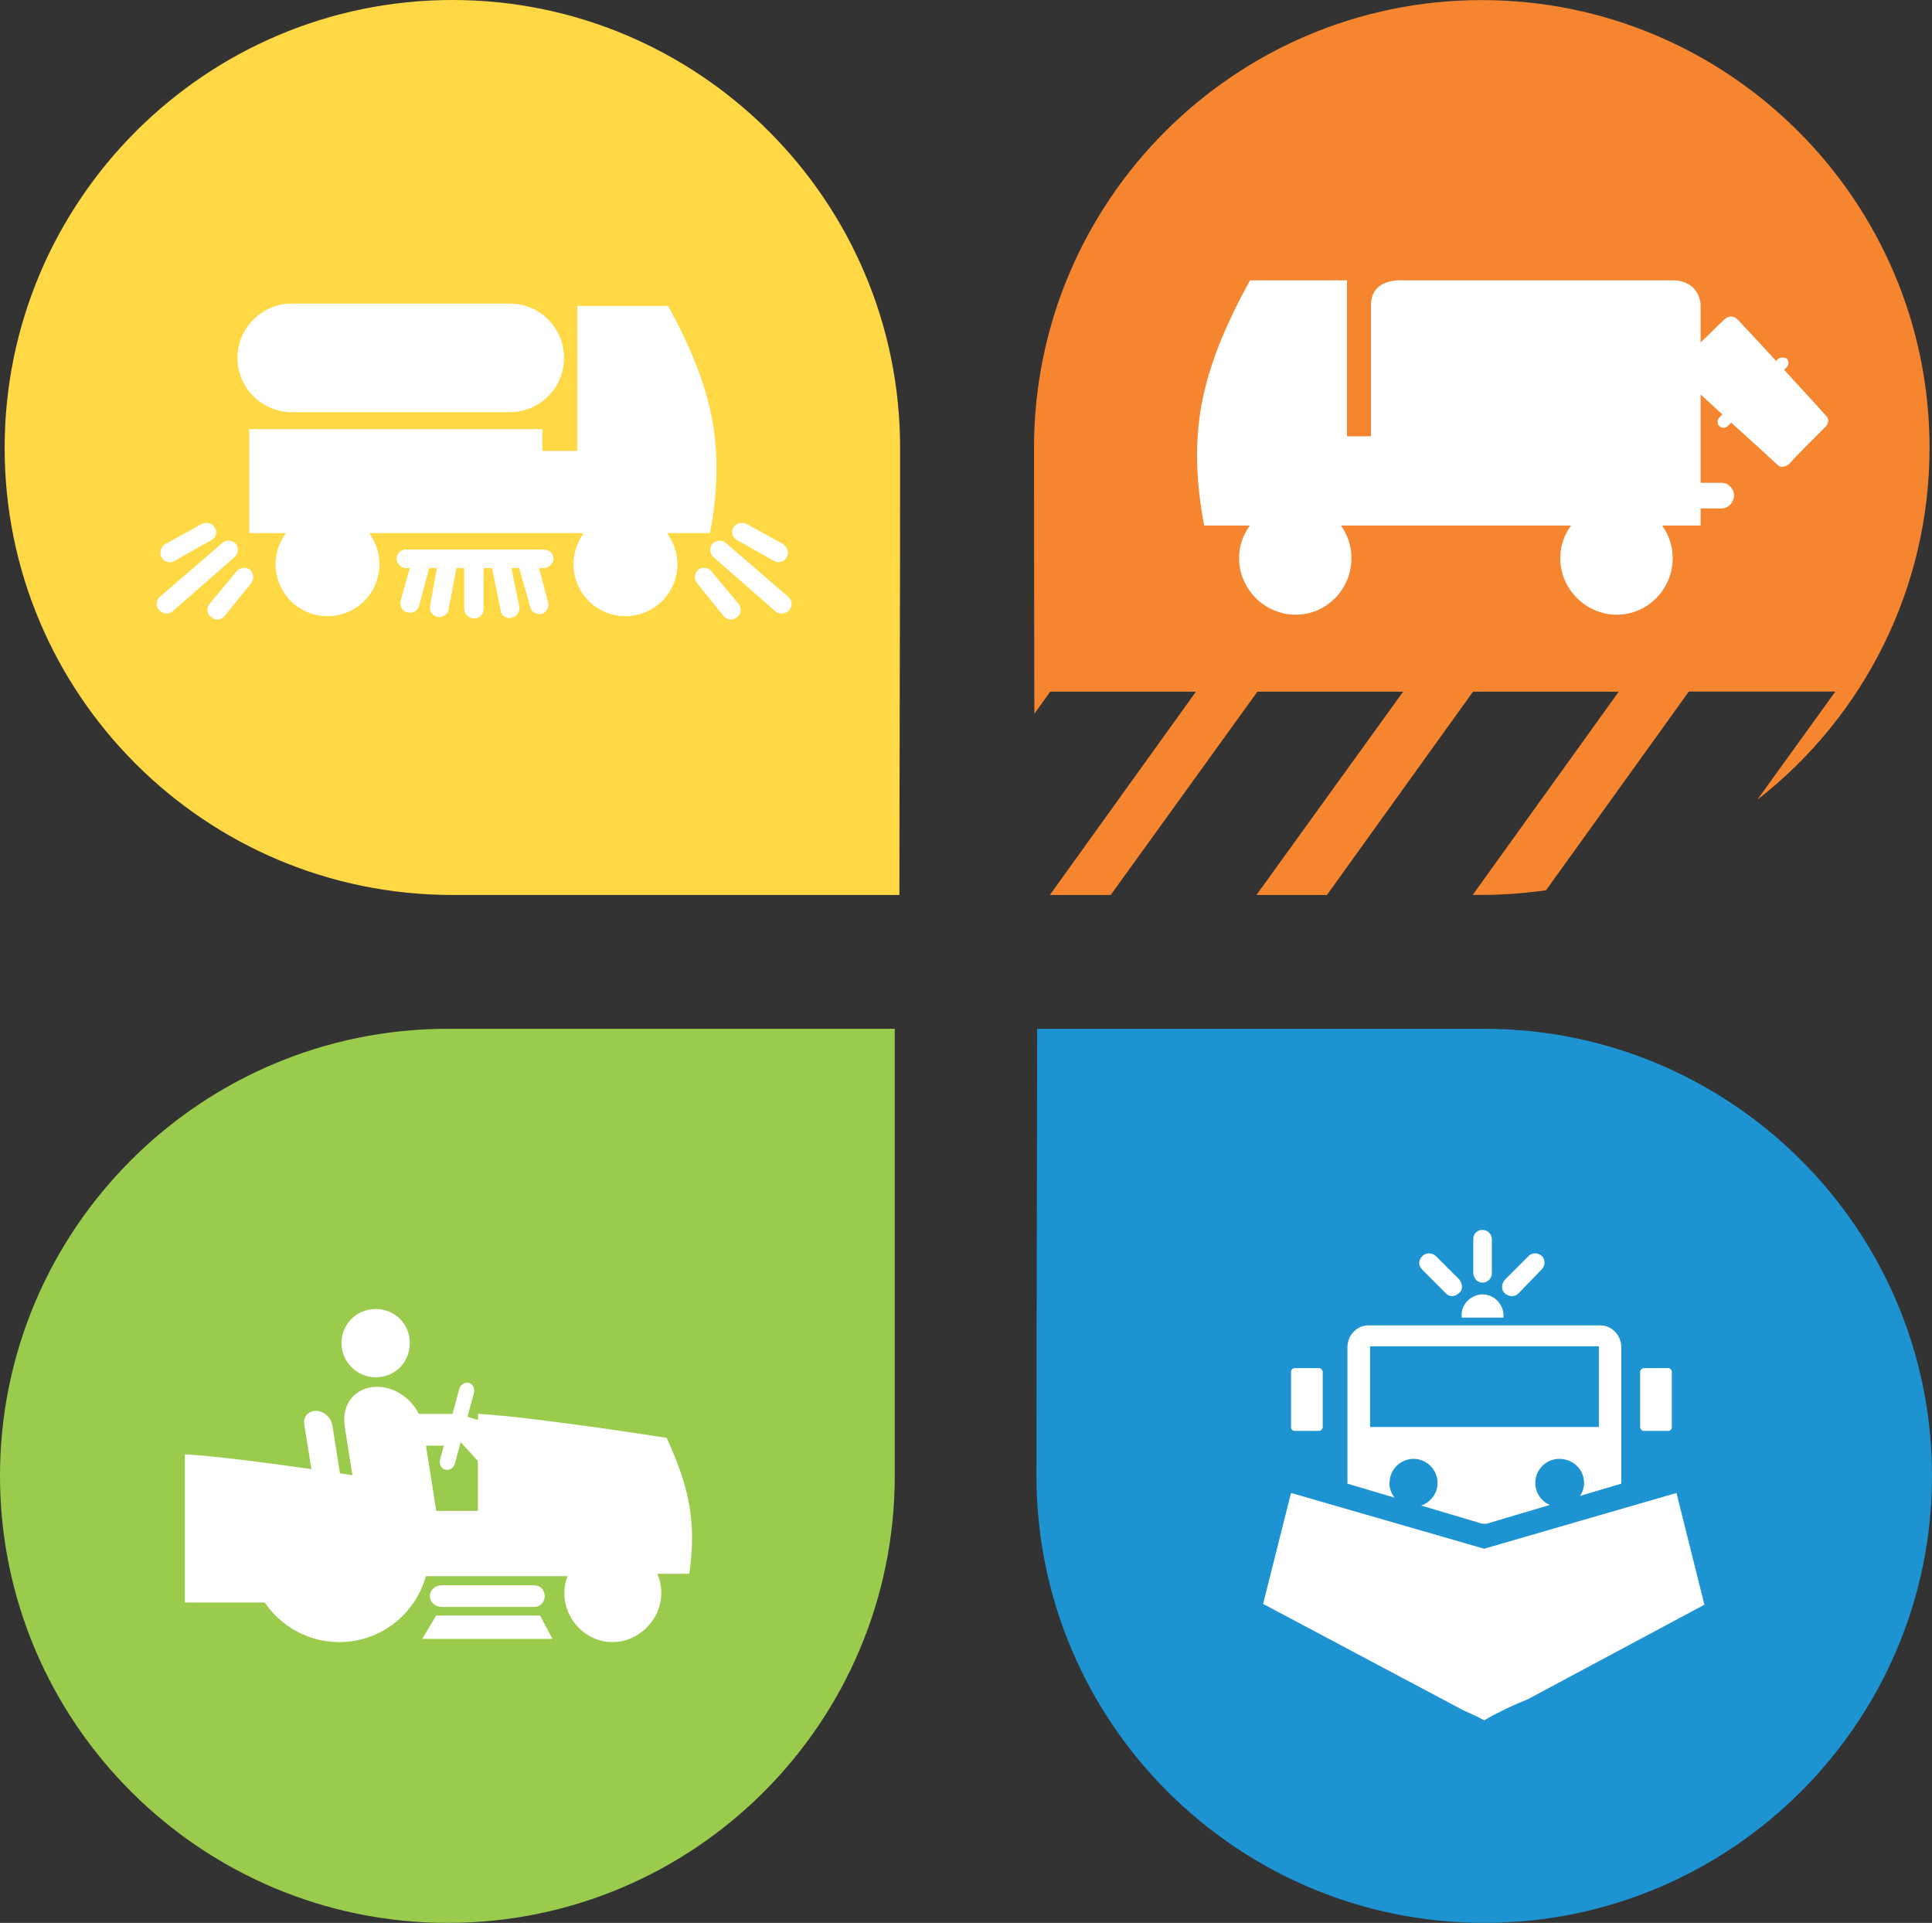 <?xml version="1.0" encoding="UTF-8"?><svg id="Layer_2" xmlns="http://www.w3.org/2000/svg" viewBox="0 0 220.61 219.54"><rect x="0" y="0" width="220.61" height="219.54" fill="#333333" stroke="none"/><defs><style>.cls-1{fill:#1d93d1;}.cls-1,.cls-2,.cls-3,.cls-4,.cls-5{stroke-width:0px;}.cls-2{fill:#ffd846;}.cls-3{fill:#f6852f;}.cls-4{fill:#9acb4d;}.cls-5{fill:#fff;}</style></defs><g id="Layer_2-2"><g id="Vrstva_1"><path class="cls-2" d="M51.66,0C23.46,0,.53,22.94.53,51.14s22.93,51.04,51.13,51.04h51.04c0-8.23.03-16.44.04-24.65.03-8.79.04-17.58.04-26.39.01-28.2-22.93-51.14-51.12-51.14"/><path class="cls-1" d="M118.43,117.46c0,8.18-.03,16.37-.04,24.58-.02,8.81-.04,17.64-.04,26.46,0,28.14,22.94,51.04,51.13,51.04s51.13-22.89,51.13-51.04-22.93-51.04-51.13-51.04h-51.05Z"/><path class="cls-4" d="M51.13,117.46c-28.19,0-51.13,22.89-51.13,51.04s22.93,51.04,51.13,51.04,51.04-22.89,51.04-51.04v-51.04s-51.04,0-51.04,0Z"/><path class="cls-5" d="M76.11,164.16s-15.15-2.39-21.53-2.74v.7l-1.2-.37.76-2.81c.08-.45-.18-.97-.62-1.06s-.89.17-1.06.62l-.79,2.93h-3.84c-.9-1.81-2.82-3.1-4.76-3.1-2.48,0-4.07,1.95-3.72,4.43l.89,5.66c-.43-.06-.91-.14-1.42-.21l-.88-5.54c-.18-.88-.97-1.59-1.86-1.59s-1.51.71-1.33,1.59l.81,5.06c-4.85-.69-10.99-1.5-14.45-1.69v16.92h9.12c1.85,2.72,4.97,4.52,8.51,4.52,4.72,0,8.69-3.2,9.89-7.53h16.17c-.22.61-.36,1.26-.36,1.95,0,3.01,2.48,5.58,5.49,5.58s5.58-2.57,5.58-5.58c0-.79-.16-1.54-.46-2.22h3.65c.89-6.02-.09-10.09-2.57-15.5l-.02-.02ZM50.86,167.8c.44.09.89-.18,1.06-.62l.68-2.53,1.97,2.15v5.7h-4.76l-1.17-7.45h2.04l-.45,1.69c-.09.44.18.97.62,1.06h0Z"/><path class="cls-5" d="M42.89,157.25c2.21,0,3.9-1.69,3.9-3.9s-1.69-3.9-3.9-3.9-3.9,1.78-3.9,3.9,1.78,3.9,3.9,3.9Z"/><path class="cls-5" d="M60.96,183.47c.71,0,1.24-.53,1.24-1.24s-.53-1.24-1.24-1.24h-10.54c-.71,0-1.33.53-1.33,1.24s.62,1.24,1.33,1.24h10.54Z"/><polygon class="cls-5" points="49.8 184.45 48.21 187.11 63.08 187.11 61.67 184.45 49.8 184.45"/><path class="cls-3" d="M168.17,102.17h1.03c2.43,0,4.9-.18,7.34-.53l16.3-22.68h16.73l-8.92,12.36c12.32-9.59,19.68-24.32,19.68-40.2,0-28.18-22.93-51.11-51.13-51.11s-51.13,22.93-51.13,51.13c0,10.14.02,20.25.04,30.36l1.81-2.53h16.64l-16.68,23.21h6.95l16.75-23.21h16.64l-16.75,23.21h8.05l16.68-23.21h16.64l-16.68,23.21h.01Z"/><path class="cls-5" d="M81.07,60.88c.8-4.25,1.06-8.59.26-12.94-.8-4.34-2.66-8.68-5.05-13.02h-10.36v16.56h-3.99v-2.48H28.45v11.87h4.19c-.73,1-1.17,2.23-1.17,3.55,0,3.28,2.65,5.93,5.93,5.93s5.93-2.65,5.93-5.93c0-1.32-.45-2.54-1.17-3.55h24.5c-.73,1-1.17,2.23-1.17,3.55,0,3.28,2.65,5.93,5.93,5.93s5.93-2.65,5.93-5.93c0-1.32-.45-2.54-1.17-3.55h4.9-.01Z"/><path class="cls-5" d="M33.32,47.06h24.89c3.46,0,6.2-2.83,6.2-6.2s-2.74-6.2-6.2-6.2h-24.89c-3.37,0-6.2,2.74-6.2,6.2s2.83,6.2,6.2,6.2Z"/><path class="cls-5" d="M90.01,68.14l-7.18-6.2c-.44-.35-1.15-.26-1.51.18-.35.44-.26,1.15.18,1.51l7.09,6.2c.44.36,1.15.27,1.51-.17.44-.44.35-1.15-.09-1.51h0Z"/><path class="cls-5" d="M84.17,61.67l4.25,2.39c.44.26,1.15.09,1.42-.44.27-.53.09-1.15-.44-1.51l-4.16-2.3c-.53-.27-1.24-.09-1.51.44-.26.53-.09,1.15.44,1.42Z"/><path class="cls-5" d="M81.24,65.22c-.35-.44-1.06-.53-1.51-.18-.44.44-.53,1.06-.09,1.6l3.01,3.72c.44.44,1.06.53,1.51.09.53-.35.53-1.06.17-1.51l-3.1-3.72h0Z"/><path class="cls-5" d="M26.95,62.12c-.36-.44-1.06-.53-1.51-.18l-7.18,6.2c-.44.35-.53,1.06-.09,1.51.35.44,1.06.53,1.51.17l7.09-6.2c.44-.36.53-1.06.18-1.51h0Z"/><path class="cls-5" d="M19.86,64.07l4.25-2.39c.53-.27.71-.89.44-1.42-.26-.53-.97-.71-1.51-.44l-4.16,2.3c-.53.35-.71.97-.44,1.51.26.53.97.71,1.42.44Z"/><path class="cls-5" d="M27.03,65.22l-3.1,3.72c-.35.44-.35,1.15.18,1.51.44.44,1.15.35,1.51-.09l3.01-3.72c.44-.53.35-1.15-.09-1.6-.44-.35-1.15-.26-1.51.18Z"/><path class="cls-5" d="M62.02,62.74h-15.68c-.53,0-1.06.44-1.06,1.06,0,.53.53,1.06,1.06,1.06h.46l-1.08,3.81c-.09.53.26,1.15.8,1.24.62.18,1.15-.17,1.33-.71l1.15-4.34h.9l-.8,4.34c-.09.53.26,1.15.89,1.24.53.09,1.15-.26,1.24-.89l.89-4.69h.89v4.7c0,.53.53,1.06,1.15,1.06.53,0,1.06-.44,1.06-1.06v-4.7h.98v.09l.97,4.78c.08.53.62.97,1.24.8.53-.08.97-.62.89-1.24l-.9-4.43h.89l1.25,4.43c.09.62.71.89,1.33.8.53-.17.89-.8.71-1.33l-1.03-3.9h.5c.62,0,1.15-.53,1.15-1.06,0-.62-.53-1.06-1.15-1.06h-.03Z"/><path class="cls-5" d="M208.54,47.5c-1.42-1.6-3.01-3.28-4.6-5.05-.07-.08-.14-.16-.21-.23l.3-.3c.26-.26.26-.71,0-.97-.27-.17-.71-.17-.97,0l-.26.26c-1.4-1.54-2.82-3.08-4.35-4.69-.35-.44-1.06-.53-1.51-.08-.89.8-1.68,1.68-2.57,2.48l-.18.18v-4.43c-.09-.71-.53-2.48-2.92-2.66h-31.53c-.09,0,1.15-.09-.18,0-1.42.09-3.01.71-3.01,2.83v14.97h-2.74v-17.8h-11.08c-2.57,4.69-4.6,9.3-5.49,13.99-.89,4.69-.62,9.31.26,14h5.22c-.77,1.05-1.23,2.32-1.23,3.72,0,3.54,2.92,6.46,6.46,6.46s6.37-2.92,6.37-6.46c0-1.4-.45-2.67-1.2-3.72h26.27c-.77,1.05-1.23,2.32-1.23,3.72,0,3.54,2.92,6.46,6.46,6.46s6.38-2.92,6.38-6.46c0-1.4-.45-2.67-1.2-3.72h4.39v-1.95h2.39c.8,0,1.42-.71,1.42-1.51,0-.71-.62-1.42-1.42-1.42h-2.39v-10.09c.85.79,1.68,1.55,2.48,2.29l-.35.35c-.26.26-.26.71,0,.97.26.26.71.26.97,0l.39-.39s.09.09.14.13c1.86,1.69,3.55,3.19,5.14,4.69.35.36.89.27,1.33-.08.62-.71,1.33-1.42,2.03-2.13l2.13-2.13c.35-.35.44-.89.09-1.24h0Z"/><path class="cls-5" d="M147.86,163.37h2.74c.18,0,.44-.18.44-.44v-6.29c0-.26-.26-.44-.44-.44h-2.74c-.26,0-.44.18-.44.44v6.29c0,.26.18.44.44.44Z"/><path class="cls-5" d="M187.72,163.37h2.74c.27,0,.44-.18.44-.44v-6.29c0-.26-.17-.44-.44-.44h-2.74c-.18,0-.44.18-.44.44v6.29c0,.26.26.44.44.44Z"/><path class="cls-5" d="M158.67,169.3c0-1.51,1.24-2.74,2.74-2.74s2.74,1.24,2.74,2.74c0,1.2-.79,2.22-1.87,2.59l7.09,2.11v-.09l.09.09.09-.09v.09l.09-.09v.09l7.33-2.18c-.97-.42-1.66-1.39-1.66-2.52,0-1.51,1.24-2.74,2.74-2.74,1.6,0,2.83,1.24,2.83,2.74,0,.55-.17,1.06-.45,1.49l4.7-1.4v-15.59c0-1.33-1.06-2.48-2.39-2.48h-26.49c-1.33,0-2.39,1.15-2.39,2.48v15.59l5.39,1.6c-.37-.47-.6-1.05-.6-1.69h.02ZM156.45,153.71h26.13v9.21h-26.13v-9.21Z"/><path class="cls-5" d="M165.13,147.69c.44.44,1.06.36,1.51-.09.44-.35.35-1.06,0-1.51l-2.74-2.74c-.44-.35-1.15-.35-1.51.09-.44.44-.44,1.06,0,1.51l2.74,2.74Z"/><path class="cls-5" d="M173.37,147.69l2.65-2.74c.44-.44.44-1.06.09-1.51-.44-.44-1.15-.44-1.51-.09l-2.74,2.74c-.44.45-.44,1.15-.09,1.51.44.45,1.15.53,1.6.09Z"/><path class="cls-5" d="M169.29,146.44c.53,0,1.06-.44,1.06-1.06v-3.9c0-.53-.44-1.06-1.06-1.06s-1.06.44-1.06,1.06v3.81c0,.62.45,1.15,1.06,1.15Z"/><path class="cls-5" d="M166.9,150.43h4.78v-.26c0-1.24-1.06-2.39-2.39-2.39-1.24,0-2.39,1.06-2.39,2.3v.35h0Z"/><path class="cls-5" d="M191.44,170.45l-21.97,6.37-22.05-6.37-3.19,12.67,22.85,12.14c.8.35,1.6.71,2.39,1.15,1.69-.97,3.37-1.77,4.96-2.39l20.19-10.81-3.19-12.76h0Z"/></g></g></svg>